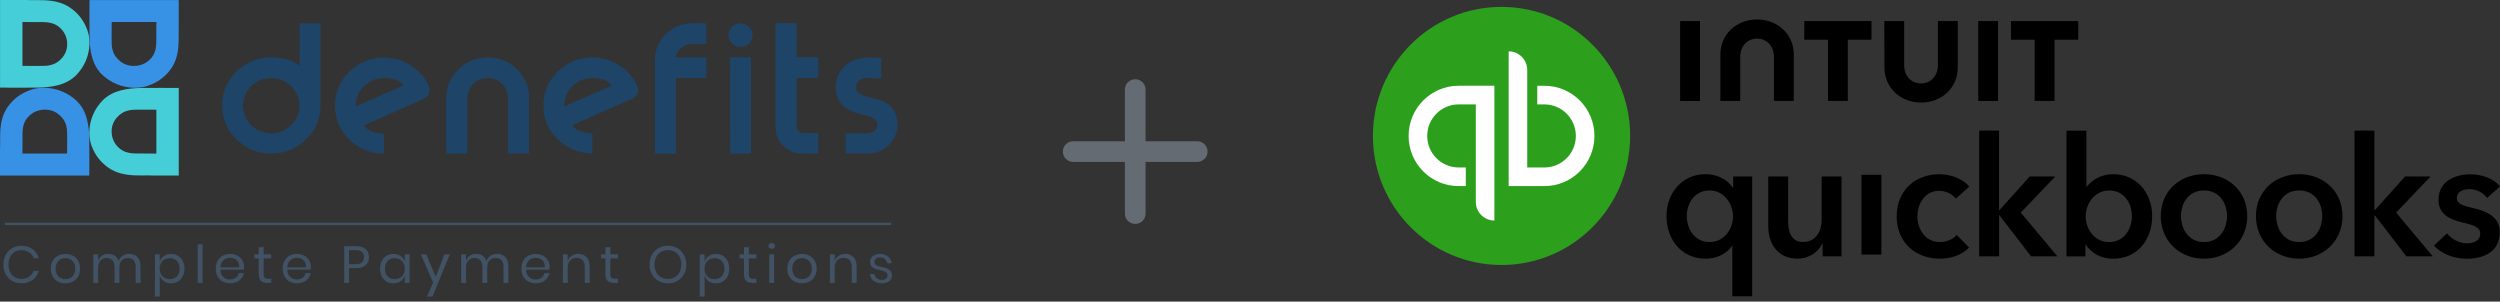 <svg width="315" height="38" viewBox="0 0 315 38" fill="none" xmlns="http://www.w3.org/2000/svg">
<rect x="0" y="0" width="315" height="38" fill="#333333" stroke="none"/>
<path d="M189.193 33.387C198.14 33.387 205.397 26.106 205.397 17.128C205.397 8.15 198.14 0.868 189.193 0.868C180.245 0.868 172.988 8.15 172.988 17.128C172.988 26.106 180.24 33.387 189.193 33.387Z" fill="#2CA01C"/>
<path d="M183.789 10.803C180.308 10.803 177.485 13.635 177.485 17.128C177.485 20.621 180.303 23.448 183.789 23.448H184.69V21.102H183.789C181.604 21.102 179.829 19.321 179.829 17.128C179.829 14.935 181.604 13.154 183.789 13.154H185.953V25.44C185.953 26.735 187.001 27.786 188.292 27.786V10.803H183.789ZM194.595 23.448C198.076 23.448 200.899 20.616 200.899 17.128C200.899 13.64 198.082 10.808 194.595 10.808H193.695V13.154H194.595C196.781 13.154 198.556 14.935 198.556 17.128C198.556 19.321 196.781 21.102 194.595 21.102H192.431V8.816C192.431 7.521 191.383 6.47 190.093 6.47V23.448H194.595Z" fill="white"/>
<path d="M220.782 37.329H218.275V30.962H218.233C217.585 31.966 216.31 32.594 214.91 32.594C211.861 32.594 209.98 30.164 209.98 27.231C209.98 24.298 211.987 21.947 214.846 21.947C216.684 21.947 217.811 22.845 218.312 23.643H218.375V22.237H220.776V37.329H220.782ZM215.415 30.497C217.253 30.497 218.359 28.843 218.359 27.268C218.359 25.693 217.253 23.997 215.415 23.997C213.477 23.997 212.535 25.651 212.535 27.226C212.535 28.795 213.472 30.497 215.415 30.497ZM232.03 32.299H229.65V30.682H229.608C229.171 31.686 227.981 32.589 226.495 32.589C223.883 32.589 222.799 30.576 222.799 28.526V22.237H225.305V27.812C225.305 29.006 225.574 30.491 227.185 30.491C228.797 30.491 229.524 29.107 229.524 27.77V22.237H232.03V32.293V32.299ZM234.548 22.021H237.054V32.082H234.548V22.021ZM246.423 25.027C246.028 24.462 245.17 24.039 244.353 24.039C242.515 24.039 241.594 25.693 241.594 27.268C241.594 28.843 242.536 30.497 244.432 30.497C245.206 30.497 246.06 30.18 246.544 29.598L248.108 31.189C247.271 32.087 245.891 32.594 244.411 32.594C241.446 32.594 238.982 30.623 238.982 27.273C238.982 23.923 241.404 21.952 244.348 21.952C245.812 21.952 247.334 22.539 248.129 23.521L246.418 25.027H246.423ZM249.372 16.456H251.879V26.47H251.942L255.744 22.237H258.962L254.617 26.787L259.236 32.299H255.918L251.947 27.141H251.884V32.299H249.377V16.462L249.372 16.456ZM262.88 16.456V23.521H262.943C263.464 22.872 264.465 21.952 266.308 21.952C269.168 21.952 271.174 24.256 271.174 27.236C271.174 30.217 269.294 32.6 266.245 32.6C264.844 32.6 263.486 31.95 262.801 30.798H262.759V32.309H260.378V16.462H262.885L262.88 16.456ZM265.739 24.002C263.902 24.002 262.796 25.698 262.796 27.273C262.796 28.848 263.902 30.502 265.739 30.502C267.683 30.502 268.62 28.806 268.62 27.231C268.62 25.656 267.683 24.002 265.739 24.002ZM277.704 21.947C280.733 21.947 283.155 24.066 283.155 27.231C283.155 30.396 280.733 32.594 277.704 32.594C274.676 32.594 272.254 30.396 272.254 27.231C272.254 24.066 274.676 21.947 277.704 21.947ZM277.704 30.497C279.69 30.497 280.606 28.8 280.606 27.226C280.606 25.651 279.69 23.997 277.704 23.997C275.719 23.997 274.803 25.651 274.803 27.226C274.803 28.8 275.719 30.497 277.704 30.497ZM289.701 21.947C292.729 21.947 295.151 24.066 295.151 27.231C295.151 30.396 292.729 32.594 289.701 32.594C286.673 32.594 284.25 30.396 284.25 27.231C284.25 24.066 286.673 21.947 289.701 21.947ZM289.701 30.497C291.686 30.497 292.603 28.8 292.603 27.226C292.603 25.651 291.686 23.997 289.701 23.997C287.716 23.997 286.799 25.651 286.799 27.226C286.799 28.795 287.716 30.497 289.701 30.497ZM296.668 16.456H299.175V26.47H299.238L303.04 22.237H306.253L301.913 26.787L306.527 32.299H303.209L299.238 27.141H299.175V32.299H296.668V16.462V16.456ZM313.367 24.922C312.93 24.335 312.093 23.833 311.177 23.833C310.387 23.833 309.565 24.129 309.565 24.927C309.565 25.725 310.339 25.915 311.735 26.248C313.22 26.607 314.974 27.273 314.974 29.244C314.974 31.696 312.988 32.6 310.798 32.6C309.255 32.6 307.643 32.013 306.679 30.946L308.328 29.398C308.87 30.111 309.813 30.655 310.898 30.655C311.63 30.655 312.509 30.359 312.509 29.461C312.509 28.621 311.735 28.372 310.213 28.013C308.728 27.654 307.248 27.051 307.248 25.165C307.248 22.919 309.255 21.963 311.24 21.963C312.678 21.963 314.184 22.465 315 23.49L313.378 24.938L313.367 24.922ZM237.439 8.509C237.439 11.061 239.471 12.921 242.057 12.921C244.643 12.921 246.681 11.061 246.681 8.509V2.654H244.174V8.213C244.174 9.587 243.258 10.512 242.052 10.512C240.846 10.512 239.924 9.592 239.924 8.213V2.654H237.423L237.439 8.509ZM253.38 5.005H256.371V12.72H258.872V5.005H261.858V2.654H253.38V5.005ZM251.758 2.654H249.256V12.726H251.758V2.654ZM227.333 5.005H230.324V12.72H232.825V5.005H235.811V2.654H227.338V5.005H227.333ZM214.199 2.654H211.697V12.726H214.199V2.654ZM226.016 6.865C226.016 4.313 223.978 2.453 221.392 2.453C218.807 2.453 216.769 4.313 216.769 6.865V12.72H219.27V7.161C219.27 5.787 220.186 4.863 221.392 4.863C222.598 4.863 223.515 5.782 223.515 7.161V12.72H226.016V6.865Z" fill="black"/>
<path d="M112.287 28.064H0.611V28.364H112.287V28.064Z" fill="#405263"/>
<path d="M2.686 30.972C3.196 30.952 3.698 31.098 4.113 31.389C4.494 31.674 4.767 32.076 4.89 32.53H4.247C4.134 32.232 3.931 31.976 3.664 31.796C3.373 31.608 3.029 31.512 2.679 31.524C2.388 31.519 2.101 31.596 1.852 31.744C1.603 31.897 1.403 32.115 1.276 32.375C1.129 32.675 1.057 33.006 1.065 33.339C1.057 33.668 1.129 33.995 1.276 34.292C1.404 34.55 1.604 34.767 1.852 34.919C2.101 35.067 2.388 35.144 2.679 35.139C3.029 35.15 3.373 35.055 3.664 34.866C3.931 34.687 4.134 34.431 4.247 34.133H4.89C4.767 34.587 4.494 34.988 4.114 35.274C3.698 35.565 3.196 35.712 2.686 35.692C2.275 35.7 1.869 35.596 1.514 35.392C1.174 35.193 0.899 34.904 0.72 34.558C0.525 34.181 0.427 33.762 0.435 33.339C0.427 32.912 0.525 32.49 0.72 32.109C0.898 31.762 1.174 31.471 1.514 31.271C1.869 31.068 2.275 30.964 2.686 30.972ZM8.247 31.997C8.577 31.992 8.903 32.069 9.195 32.221C9.473 32.368 9.702 32.593 9.852 32.865C10.016 33.169 10.098 33.508 10.09 33.852C10.099 34.194 10.017 34.532 9.852 34.834C9.701 35.106 9.472 35.328 9.195 35.475C8.903 35.627 8.577 35.704 8.247 35.698C7.917 35.704 7.591 35.627 7.299 35.475C7.021 35.328 6.792 35.105 6.639 34.834C6.472 34.532 6.389 34.194 6.398 33.851C6.39 33.507 6.473 33.167 6.639 32.865C6.792 32.592 7.021 32.369 7.299 32.22C7.591 32.068 7.917 31.992 8.247 31.997ZM8.247 32.523C8.036 32.521 7.827 32.571 7.641 32.668C7.45 32.769 7.294 32.923 7.192 33.111C7.071 33.339 7.012 33.594 7.021 33.851C7.013 34.105 7.071 34.358 7.192 34.584C7.294 34.772 7.45 34.926 7.641 35.028C7.828 35.124 8.036 35.174 8.247 35.172C8.458 35.174 8.667 35.124 8.853 35.028C9.044 34.926 9.2 34.772 9.302 34.584C9.423 34.358 9.482 34.105 9.473 33.851C9.482 33.594 9.423 33.339 9.302 33.111C9.2 32.923 9.044 32.769 8.853 32.667C8.667 32.571 8.458 32.521 8.247 32.523ZM16.28 31.984C16.472 31.976 16.663 32.008 16.842 32.078C17.02 32.148 17.182 32.253 17.315 32.389C17.577 32.658 17.707 33.047 17.707 33.555V35.652H17.098V33.608C17.098 33.253 17.009 32.981 16.833 32.793C16.74 32.697 16.626 32.622 16.501 32.573C16.375 32.525 16.241 32.503 16.106 32.51C15.962 32.504 15.818 32.529 15.684 32.583C15.551 32.637 15.431 32.718 15.332 32.822C15.138 33.03 15.041 33.336 15.041 33.739V35.652H14.431V33.608C14.431 33.253 14.342 32.981 14.163 32.793C14.07 32.697 13.957 32.623 13.832 32.574C13.708 32.526 13.574 32.504 13.44 32.51C13.294 32.504 13.149 32.528 13.014 32.582C12.88 32.636 12.758 32.718 12.659 32.822C12.465 33.03 12.367 33.336 12.367 33.739V35.652H11.758V32.043H12.367V32.865C12.443 32.598 12.613 32.367 12.847 32.211C13.082 32.058 13.358 31.979 13.64 31.984C13.93 31.977 14.214 32.059 14.454 32.217C14.693 32.385 14.867 32.627 14.947 32.904C15.037 32.628 15.218 32.388 15.462 32.224C15.704 32.064 15.989 31.98 16.28 31.984ZM21.553 31.997C21.859 31.991 22.16 32.069 22.424 32.22C22.683 32.374 22.891 32.598 23.024 32.865C23.175 33.172 23.25 33.51 23.241 33.851C23.25 34.191 23.175 34.528 23.024 34.834C22.89 35.099 22.682 35.322 22.424 35.475C22.16 35.626 21.859 35.703 21.553 35.698C21.229 35.708 20.91 35.615 20.645 35.432C20.401 35.26 20.221 35.014 20.133 34.732V37.361H19.523V32.043H20.133V32.964C20.222 32.682 20.402 32.436 20.646 32.263C20.911 32.081 21.229 31.987 21.553 31.997V31.997ZM21.379 32.53C21.154 32.527 20.932 32.582 20.736 32.691C20.543 32.799 20.387 32.96 20.287 33.154C20.176 33.37 20.121 33.609 20.126 33.851C20.121 34.092 20.176 34.33 20.287 34.544C20.388 34.738 20.544 34.898 20.736 35.008C20.931 35.118 21.153 35.175 21.379 35.172C21.547 35.179 21.715 35.152 21.871 35.092C22.028 35.031 22.169 34.938 22.287 34.82C22.524 34.553 22.646 34.205 22.625 33.85C22.646 33.496 22.524 33.148 22.287 32.881C22.169 32.763 22.028 32.67 21.871 32.61C21.715 32.549 21.547 32.522 21.379 32.53ZM25.519 30.788V35.652H24.909V30.788H25.519ZM30.752 33.647C30.753 33.757 30.744 33.867 30.725 33.976H27.784C27.797 34.388 27.917 34.697 28.142 34.903C28.366 35.108 28.663 35.219 28.97 35.212C29.235 35.221 29.495 35.143 29.71 34.992C29.906 34.85 30.037 34.639 30.076 34.403H30.726C30.683 34.647 30.581 34.877 30.427 35.073C30.27 35.273 30.064 35.431 29.828 35.533C29.566 35.646 29.283 35.702 28.997 35.698C28.67 35.704 28.347 35.627 28.059 35.474C27.787 35.326 27.565 35.103 27.419 34.833C27.259 34.53 27.18 34.192 27.188 33.85C27.18 33.508 27.259 33.169 27.419 32.864C27.564 32.593 27.786 32.369 28.059 32.22C28.347 32.067 28.67 31.99 28.997 31.996C29.323 31.989 29.646 32.066 29.932 32.22C30.188 32.359 30.399 32.566 30.541 32.818C30.683 33.072 30.756 33.358 30.752 33.647ZM30.136 33.687C30.156 33.455 30.11 33.223 30.002 33.017C29.906 32.844 29.759 32.704 29.579 32.616C29.398 32.527 29.199 32.482 28.997 32.484C28.686 32.475 28.383 32.585 28.152 32.79C27.925 32.994 27.802 33.293 27.784 33.687L30.136 33.687ZM34.175 35.126V35.652H33.72C33.345 35.652 33.065 35.565 32.879 35.389C32.694 35.214 32.601 34.92 32.601 34.508V32.562H32.052V32.043H32.601V31.143H33.218V32.043H34.169V32.562H33.218V34.522C33.218 34.754 33.261 34.913 33.348 34.999C33.476 35.097 33.638 35.143 33.8 35.127L34.175 35.126ZM39.174 33.647C39.175 33.757 39.166 33.867 39.147 33.976H36.206C36.219 34.388 36.339 34.697 36.564 34.903C36.788 35.108 37.085 35.219 37.392 35.212C37.656 35.221 37.917 35.143 38.132 34.992C38.327 34.85 38.459 34.639 38.497 34.403H39.146C39.104 34.647 39.002 34.877 38.848 35.073C38.691 35.273 38.484 35.431 38.248 35.533C37.987 35.646 37.703 35.702 37.418 35.698C37.091 35.704 36.767 35.627 36.48 35.474C36.208 35.326 35.986 35.103 35.84 34.833C35.68 34.53 35.6 34.192 35.609 33.85C35.601 33.508 35.68 33.169 35.84 32.864C35.985 32.593 36.207 32.369 36.48 32.22C36.767 32.067 37.091 31.99 37.418 31.996C37.744 31.989 38.066 32.066 38.352 32.22C38.609 32.359 38.82 32.566 38.962 32.818C39.104 33.072 39.177 33.358 39.174 33.647ZM38.557 33.687C38.578 33.455 38.532 33.223 38.423 33.017C38.328 32.844 38.18 32.704 38.001 32.616C37.82 32.527 37.62 32.482 37.418 32.484C37.107 32.475 36.805 32.585 36.574 32.79C36.346 32.994 36.224 33.293 36.206 33.687L38.557 33.687ZM43.977 33.785V35.652H43.368V31.018H44.868C45.409 31.018 45.813 31.142 46.081 31.389C46.218 31.521 46.324 31.68 46.393 31.855C46.463 32.03 46.493 32.217 46.483 32.405C46.494 32.594 46.462 32.782 46.39 32.958C46.319 33.133 46.209 33.291 46.068 33.42C45.791 33.664 45.391 33.785 44.868 33.785H43.977ZM44.815 33.286C45.186 33.286 45.453 33.209 45.616 33.056C45.701 32.97 45.766 32.867 45.808 32.755C45.85 32.643 45.868 32.524 45.861 32.405C45.869 32.284 45.852 32.163 45.81 32.049C45.768 31.935 45.702 31.831 45.616 31.744C45.453 31.593 45.186 31.517 44.815 31.517H43.978V33.286H44.815ZM49.572 31.997C49.896 31.987 50.214 32.079 50.48 32.26C50.726 32.433 50.909 32.68 50.999 32.964V32.043H51.609V35.652H50.999V34.732C50.909 35.015 50.726 35.262 50.48 35.435C50.214 35.616 49.896 35.708 49.572 35.698C49.267 35.703 48.965 35.626 48.701 35.475C48.443 35.322 48.235 35.099 48.102 34.834C47.95 34.528 47.876 34.191 47.884 33.851C47.876 33.51 47.95 33.172 48.102 32.865C48.234 32.598 48.442 32.374 48.701 32.22C48.965 32.069 49.266 31.992 49.572 31.997H49.572ZM49.746 32.53C49.58 32.522 49.413 32.55 49.258 32.611C49.102 32.671 48.962 32.764 48.845 32.881C48.608 33.149 48.486 33.497 48.507 33.851C48.486 34.205 48.608 34.553 48.845 34.821C48.962 34.938 49.102 35.031 49.257 35.091C49.413 35.152 49.579 35.179 49.746 35.172C49.973 35.175 50.196 35.119 50.393 35.008C50.583 34.898 50.737 34.737 50.838 34.544C50.949 34.329 51.004 34.091 50.999 33.85C51.004 33.609 50.949 33.37 50.838 33.154C50.739 32.96 50.584 32.799 50.393 32.69C50.196 32.581 49.972 32.526 49.746 32.53H49.746ZM53.706 32.043L54.898 34.883L56.004 32.043H56.68L54.496 37.361H53.806L54.57 35.593L53.023 32.043H53.706ZM62.63 31.984C62.822 31.976 63.013 32.008 63.191 32.078C63.37 32.148 63.531 32.253 63.665 32.389C63.926 32.658 64.057 33.047 64.057 33.555V35.652H63.447V33.608C63.447 33.253 63.359 32.981 63.183 32.793C63.089 32.697 62.976 32.622 62.851 32.573C62.725 32.525 62.59 32.503 62.456 32.51C62.311 32.504 62.167 32.529 62.034 32.583C61.9 32.637 61.78 32.718 61.682 32.822C61.487 33.03 61.39 33.336 61.39 33.739V35.652H60.781V33.608C60.781 33.253 60.691 32.981 60.513 32.793C60.42 32.697 60.307 32.623 60.182 32.574C60.057 32.526 59.923 32.504 59.789 32.51C59.644 32.504 59.499 32.528 59.364 32.582C59.229 32.636 59.108 32.718 59.009 32.822C58.814 33.03 58.717 33.336 58.717 33.739V35.652H58.108V32.043H58.718V32.865C58.794 32.598 58.963 32.367 59.197 32.211C59.432 32.058 59.709 31.979 59.991 31.984C60.28 31.977 60.565 32.059 60.805 32.217C61.044 32.385 61.217 32.627 61.297 32.904C61.387 32.628 61.568 32.388 61.812 32.224C62.054 32.064 62.339 31.98 62.63 31.984ZM69.256 33.647C69.257 33.757 69.249 33.867 69.229 33.976H66.288C66.301 34.388 66.421 34.697 66.646 34.903C66.87 35.108 67.168 35.219 67.474 35.212C67.739 35.221 67.999 35.143 68.214 34.992C68.41 34.85 68.541 34.639 68.579 34.403H69.229C69.187 34.647 69.085 34.877 68.931 35.073C68.773 35.273 68.567 35.431 68.332 35.533C68.07 35.646 67.786 35.702 67.501 35.698C67.174 35.704 66.85 35.627 66.563 35.474C66.291 35.326 66.069 35.103 65.923 34.833C65.763 34.53 65.683 34.192 65.692 33.85C65.683 33.508 65.763 33.169 65.923 32.864C66.068 32.593 66.29 32.369 66.563 32.22C66.85 32.067 67.174 31.99 67.501 31.996C67.827 31.989 68.149 32.066 68.435 32.22C68.692 32.359 68.903 32.566 69.045 32.818C69.187 33.072 69.26 33.358 69.256 33.647ZM68.64 33.687C68.66 33.455 68.614 33.223 68.506 33.017C68.41 32.844 68.263 32.704 68.084 32.616C67.903 32.527 67.703 32.482 67.501 32.484C67.19 32.475 66.887 32.585 66.656 32.79C66.429 32.994 66.306 33.293 66.288 33.687L68.64 33.687ZM72.861 31.984C73.053 31.976 73.245 32.008 73.424 32.078C73.603 32.148 73.764 32.254 73.899 32.389C74.163 32.658 74.294 33.047 74.294 33.555V35.652H73.685V33.608C73.685 33.248 73.591 32.972 73.403 32.779C73.304 32.681 73.184 32.605 73.053 32.555C72.921 32.505 72.78 32.483 72.639 32.49C72.49 32.484 72.341 32.509 72.202 32.564C72.063 32.619 71.938 32.703 71.835 32.809C71.635 33.022 71.534 33.332 71.534 33.739V35.652H70.924V32.043H71.534V32.898C71.615 32.622 71.791 32.382 72.033 32.221C72.278 32.061 72.567 31.979 72.861 31.984ZM77.859 35.126V35.652H77.403C77.028 35.652 76.748 35.565 76.562 35.389C76.377 35.214 76.284 34.92 76.284 34.508V32.562H75.735V32.043H76.284V31.143H76.901V32.043H77.852V32.562H76.901V34.522C76.901 34.754 76.944 34.913 77.031 34.999C77.159 35.097 77.322 35.143 77.484 35.127L77.859 35.126ZM84.163 30.959C84.578 30.953 84.987 31.057 85.346 31.261C85.696 31.462 85.982 31.754 86.173 32.106C86.378 32.483 86.482 32.905 86.475 33.332C86.482 33.759 86.378 34.181 86.173 34.558C85.982 34.909 85.696 35.202 85.346 35.403C84.987 35.606 84.578 35.711 84.163 35.705C83.746 35.71 83.336 35.606 82.974 35.402C82.621 35.203 82.332 34.91 82.14 34.558C81.935 34.181 81.831 33.759 81.838 33.331C81.831 32.904 81.935 32.482 82.14 32.105C82.332 31.753 82.621 31.46 82.974 31.26C83.336 31.057 83.746 30.953 84.163 30.959ZM84.163 31.517C83.857 31.512 83.555 31.588 83.289 31.738C83.03 31.886 82.821 32.106 82.686 32.369C82.535 32.668 82.46 32.998 82.468 33.332C82.461 33.664 82.536 33.993 82.686 34.291C82.82 34.556 83.029 34.776 83.289 34.926C83.555 35.075 83.857 35.151 84.163 35.147C84.468 35.151 84.768 35.074 85.031 34.923C85.289 34.772 85.499 34.552 85.634 34.289C85.784 33.992 85.859 33.664 85.852 33.332C85.86 32.999 85.785 32.668 85.634 32.369C85.499 32.106 85.29 31.887 85.031 31.738C84.767 31.589 84.467 31.513 84.163 31.517ZM90.2 31.998C90.505 31.992 90.806 32.069 91.07 32.221C91.329 32.374 91.537 32.598 91.67 32.865C91.821 33.172 91.896 33.511 91.888 33.852C91.896 34.191 91.821 34.528 91.67 34.834C91.537 35.1 91.329 35.322 91.07 35.475C90.806 35.627 90.505 35.704 90.199 35.699C89.876 35.708 89.557 35.615 89.292 35.432C89.048 35.26 88.868 35.014 88.779 34.732V37.361H88.17V32.043H88.779V32.964C88.868 32.682 89.048 32.436 89.292 32.263C89.557 32.081 89.876 31.987 90.2 31.997V31.998ZM90.026 32.53C89.8 32.527 89.579 32.582 89.382 32.691C89.19 32.799 89.034 32.96 88.934 33.154C88.823 33.37 88.768 33.609 88.773 33.851C88.767 34.092 88.823 34.33 88.934 34.544C89.035 34.738 89.191 34.898 89.382 35.008C89.578 35.118 89.8 35.175 90.026 35.172C90.194 35.179 90.362 35.152 90.518 35.092C90.674 35.031 90.816 34.938 90.933 34.82C91.171 34.553 91.293 34.205 91.272 33.85C91.293 33.496 91.171 33.148 90.933 32.881C90.816 32.763 90.674 32.67 90.518 32.61C90.362 32.549 90.194 32.522 90.026 32.53ZM95.312 35.126V35.652H94.856C94.481 35.652 94.201 35.565 94.015 35.389C93.83 35.214 93.737 34.92 93.737 34.508V32.562H93.188V32.043H93.737V31.143H94.354V32.043H95.305V32.562H94.354V34.522C94.354 34.754 94.397 34.913 94.484 34.999C94.612 35.097 94.775 35.143 94.937 35.127L95.312 35.126ZM96.819 30.985C96.817 30.935 96.827 30.885 96.846 30.839C96.866 30.793 96.896 30.752 96.933 30.719C97.017 30.648 97.125 30.611 97.235 30.617C97.345 30.611 97.453 30.648 97.536 30.719C97.574 30.752 97.603 30.793 97.623 30.839C97.643 30.885 97.652 30.935 97.65 30.985C97.652 31.035 97.643 31.084 97.623 31.13C97.603 31.176 97.574 31.218 97.536 31.251C97.453 31.322 97.345 31.358 97.235 31.353C97.125 31.358 97.017 31.322 96.933 31.251C96.896 31.218 96.866 31.176 96.846 31.13C96.827 31.084 96.817 31.035 96.819 30.985ZM97.536 32.043V35.652H96.927V32.043H97.536ZM101.054 31.997C101.384 31.992 101.71 32.069 102.002 32.221C102.28 32.368 102.508 32.593 102.659 32.865C102.823 33.169 102.905 33.508 102.897 33.852C102.905 34.194 102.823 34.532 102.659 34.834C102.507 35.106 102.279 35.328 102.002 35.475C101.71 35.627 101.384 35.704 101.054 35.698C100.723 35.704 100.397 35.627 100.106 35.475C99.828 35.328 99.598 35.105 99.445 34.834C99.278 34.532 99.195 34.194 99.204 33.851C99.196 33.507 99.279 33.167 99.445 32.865C99.597 32.592 99.827 32.369 100.105 32.22C100.397 32.068 100.723 31.991 101.054 31.997ZM101.054 32.523C100.842 32.521 100.634 32.571 100.447 32.668C100.257 32.769 100.101 32.924 99.998 33.111C99.878 33.339 99.819 33.594 99.828 33.851C99.819 34.106 99.878 34.358 99.998 34.584C100.101 34.772 100.257 34.926 100.447 35.028C100.634 35.124 100.842 35.174 101.054 35.172C101.265 35.174 101.473 35.124 101.66 35.028C101.851 34.926 102.007 34.772 102.109 34.584C102.229 34.358 102.288 34.105 102.28 33.851C102.288 33.594 102.23 33.339 102.109 33.111C102.007 32.923 101.851 32.769 101.66 32.667C101.473 32.571 101.265 32.521 101.054 32.523ZM106.501 31.984C106.693 31.976 106.885 32.008 107.064 32.078C107.243 32.148 107.405 32.254 107.539 32.389C107.803 32.658 107.934 33.047 107.934 33.555V35.652H107.325V33.608C107.325 33.248 107.231 32.972 107.043 32.779C106.944 32.681 106.824 32.605 106.693 32.555C106.561 32.505 106.42 32.483 106.28 32.49C106.13 32.484 105.981 32.509 105.842 32.564C105.703 32.619 105.578 32.703 105.476 32.809C105.275 33.022 105.174 33.332 105.174 33.739V35.652H104.564V32.043H105.174V32.898C105.255 32.622 105.431 32.382 105.673 32.221C105.918 32.061 106.207 31.979 106.501 31.984ZM110.896 31.997C111.258 31.979 111.614 32.093 111.897 32.316C112.154 32.535 112.317 32.841 112.356 33.173H111.773C111.753 32.97 111.656 32.782 111.502 32.644C111.33 32.5 111.108 32.426 110.882 32.437C110.698 32.426 110.516 32.481 110.37 32.592C110.309 32.643 110.261 32.707 110.229 32.779C110.197 32.852 110.182 32.93 110.186 33.009C110.183 33.067 110.193 33.126 110.214 33.181C110.235 33.236 110.268 33.285 110.309 33.328C110.396 33.411 110.502 33.474 110.618 33.512C110.784 33.565 110.953 33.61 111.124 33.646C111.348 33.694 111.568 33.757 111.783 33.834C111.951 33.897 112.099 34.003 112.212 34.139C112.338 34.301 112.401 34.502 112.39 34.705C112.394 34.842 112.365 34.978 112.306 35.102C112.248 35.226 112.16 35.336 112.051 35.421C111.794 35.616 111.475 35.714 111.15 35.698C110.768 35.715 110.391 35.606 110.078 35.389C109.941 35.286 109.826 35.157 109.742 35.009C109.658 34.861 109.606 34.697 109.589 34.528H110.178C110.187 34.632 110.217 34.733 110.267 34.824C110.318 34.916 110.387 34.996 110.47 35.061C110.666 35.204 110.906 35.276 111.15 35.264C111.329 35.275 111.505 35.218 111.643 35.107C111.701 35.054 111.748 34.99 111.778 34.919C111.809 34.847 111.823 34.77 111.82 34.692C111.823 34.631 111.814 34.57 111.792 34.512C111.77 34.454 111.736 34.402 111.693 34.357C111.604 34.271 111.496 34.206 111.378 34.166C111.209 34.111 111.037 34.065 110.863 34.029C110.641 33.982 110.423 33.92 110.209 33.844C110.048 33.784 109.904 33.683 109.794 33.552C109.673 33.397 109.612 33.205 109.623 33.01C109.619 32.87 109.647 32.731 109.707 32.604C109.766 32.477 109.854 32.364 109.965 32.276C110.232 32.078 110.562 31.979 110.896 31.997V31.997Z" fill="#405263"/>
<path d="M58.87 19.331V12.378C58.865 11.98 58.954 11.585 59.129 11.226C59.356 10.775 59.715 10.401 60.158 10.151C60.602 9.901 61.112 9.786 61.623 9.82C62.134 9.855 62.623 10.037 63.027 10.345C63.432 10.652 63.735 11.071 63.897 11.548C63.979 11.827 64.02 12.117 64.019 12.408V19.323C64.194 19.346 66.528 19.346 66.642 19.308V12.483C66.642 12.214 66.627 11.952 66.604 11.682C66.545 11.13 66.384 10.593 66.131 10.096C65.789 9.433 65.305 8.851 64.712 8.389C64.118 7.894 63.408 7.552 62.645 7.394C62.052 7.262 61.44 7.234 60.838 7.311C60.343 7.358 59.859 7.482 59.404 7.678C58.708 7.972 58.088 8.415 57.588 8.973C57.057 9.529 56.668 10.201 56.452 10.934C56.313 11.428 56.246 11.94 56.254 12.453V19.226C56.251 19.271 56.257 19.317 56.269 19.36C57.139 19.331 58.001 19.331 58.87 19.331Z" fill="#1E4468"/>
<path d="M85.152 9.811H88.981V7.252H85.16C85.143 7.097 85.172 6.941 85.243 6.802C85.36 6.53 85.531 6.283 85.747 6.077C85.964 5.871 86.221 5.711 86.502 5.605C86.724 5.524 86.959 5.484 87.196 5.485H88.973C88.996 5.231 88.988 3.045 88.958 2.948H87.066C86.729 2.949 86.392 2.994 86.067 3.083C85.296 3.286 84.59 3.674 84.01 4.212C83.431 4.751 82.998 5.422 82.749 6.166C82.596 6.648 82.521 7.151 82.528 7.656V19.173C82.525 19.226 82.531 19.279 82.543 19.331H85.152V10.649C85.152 10.394 85.138 10.118 85.152 9.811Z" fill="#1E4468"/>
<path d="M103.077 16.771H101.224C101.15 16.773 101.076 16.768 101.003 16.756C100.86 16.741 100.726 16.681 100.621 16.584C100.536 16.512 100.468 16.422 100.423 16.321C100.379 16.22 100.357 16.11 100.362 16V9.938C100.36 9.893 100.365 9.847 100.377 9.803H103.085C103.108 9.631 103.108 7.341 103.07 7.244H100.362V2.941C100.187 2.918 97.837 2.926 97.738 2.956V16.127C97.748 16.316 97.768 16.503 97.799 16.689C97.952 17.42 98.352 18.079 98.935 18.559C99.519 19.039 100.25 19.311 101.011 19.331C101.666 19.346 102.322 19.331 102.978 19.331C103.017 19.331 103.039 19.316 103.078 19.316L103.077 16.771Z" fill="#1E4468"/>
<path d="M92.001 7.252C91.979 7.469 91.986 19.233 92.017 19.316C92.2 19.338 94.511 19.331 94.603 19.301C94.603 19.286 94.618 19.278 94.618 19.263V7.342C94.62 7.313 94.615 7.285 94.603 7.259V7.244C94.6 7.244 94.599 7.244 94.597 7.243C94.595 7.243 94.593 7.242 94.592 7.24C94.59 7.239 94.589 7.237 94.588 7.235C94.588 7.233 94.587 7.231 94.587 7.229C93.718 7.252 92.864 7.252 92.001 7.252Z" fill="#1E4468"/>
<path d="M93.299 2.963C92.483 2.941 91.805 3.644 91.805 4.415C91.803 4.61 91.84 4.803 91.915 4.984C91.99 5.164 92.1 5.328 92.24 5.467C92.38 5.605 92.546 5.715 92.729 5.79C92.912 5.865 93.109 5.903 93.307 5.903C93.506 5.903 93.703 5.865 93.886 5.79C94.069 5.715 94.235 5.605 94.375 5.467C94.515 5.328 94.625 5.164 94.7 4.984C94.774 4.803 94.812 4.61 94.81 4.415C94.811 3.629 94.062 2.926 93.299 2.963Z" fill="#1E4468"/>
<path d="M113.067 16.061C113.002 16.74 112.743 17.387 112.319 17.927C111.895 18.468 111.324 18.879 110.672 19.114C109.368 19.571 107.934 19.249 106.553 19.354C106.546 18.5 106.546 17.655 106.538 16.802H108.902C109.345 16.802 109.833 16.787 110.184 16.517C110.387 16.347 110.516 16.106 110.541 15.845C110.567 15.584 110.488 15.323 110.321 15.118C110.092 14.856 109.741 14.729 109.398 14.631C108.361 14.332 107.232 14.16 106.4 13.479C105.918 13.079 105.579 12.539 105.432 11.936C105.392 11.787 105.366 11.634 105.356 11.48C105.356 11.323 105.325 11.166 105.317 11.008C105.297 10.311 105.488 9.623 105.866 9.033C106.326 8.319 107.02 7.781 107.834 7.506C108.848 7.154 109.962 7.236 111.037 7.319V9.841C110.534 9.938 110.015 9.833 109.504 9.818C108.993 9.796 108.429 9.886 108.093 10.267C107.942 10.448 107.857 10.672 107.852 10.906C107.846 11.139 107.92 11.367 108.063 11.555C108.284 11.824 108.619 11.966 108.955 12.071C110.114 12.438 111.449 12.58 112.28 13.456C112.632 13.845 112.876 14.317 112.99 14.825C113.085 15.23 113.111 15.648 113.067 16.061H113.067Z" fill="#1E4468"/>
<path d="M40.35 2.948H37.742V8.284C37.711 8.268 37.683 8.248 37.658 8.224C37.214 7.871 36.695 7.618 36.14 7.483C35.594 7.346 35.033 7.268 34.47 7.251C33.7 7.213 32.93 7.312 32.197 7.543C30.74 8.03 29.641 8.966 28.825 10.238C28.334 11.022 28.053 11.915 28.009 12.834C27.961 13.536 28.028 14.241 28.207 14.922C28.726 16.838 30.275 18.208 31.579 18.806C32.262 19.117 33 19.295 33.753 19.33C34.421 19.37 35.092 19.312 35.743 19.158C36.764 18.904 37.698 18.39 38.451 17.669C39.094 17.076 39.603 16.357 39.946 15.559C40.245 14.826 40.392 14.043 40.38 13.254V3.053C40.363 3.021 40.352 2.985 40.35 2.948ZM34.165 16.808C33.222 16.799 32.32 16.427 31.654 15.772C30.988 15.117 30.61 14.231 30.603 13.306C30.618 11.435 32.182 9.804 34.173 9.841C36.125 9.818 37.758 11.443 37.742 13.358C37.742 15.207 36.14 16.823 34.165 16.808Z" fill="#1E4468"/>
<path d="M80.285 10.785C79.84 9.821 79.139 8.991 78.256 8.383C76.822 7.38 75.228 7.058 73.497 7.35C72.439 7.531 71.454 7.998 70.652 8.698C69.832 9.362 69.206 10.227 68.836 11.205C68.547 12.001 68.425 12.846 68.478 13.69C68.512 14.343 68.659 14.986 68.913 15.591C69.375 16.671 70.144 17.597 71.129 18.26C72.114 18.922 73.272 19.292 74.466 19.325H74.641V16.802C74.504 16.788 74.367 16.788 74.245 16.78C73.775 16.754 73.316 16.635 72.895 16.428C72.585 16.274 72.314 16.054 72.102 15.785C72.158 15.753 72.216 15.725 72.277 15.702C74.214 14.842 76.167 13.981 78.112 13.12C78.608 12.903 79.088 12.686 79.584 12.477C79.738 12.417 79.88 12.331 80.004 12.222C80.198 12.042 80.33 11.806 80.381 11.548C80.431 11.29 80.398 11.023 80.285 10.785ZM71.109 13.404C71.09 13.275 71.09 13.144 71.109 13.015C71.224 11.78 71.849 10.882 72.925 10.254C73.374 9.996 73.883 9.854 74.404 9.842C74.908 9.812 75.413 9.865 75.899 9.999C76.337 10.124 76.733 10.359 77.051 10.68C77.066 10.703 77.089 10.718 77.096 10.74C77.098 10.754 77.103 10.767 77.112 10.778C75.106 11.653 73.115 12.528 71.109 13.404H71.109Z" fill="#1E4468"/>
<path d="M54.019 10.823C53.835 10.405 53.599 10.01 53.318 9.648C52.105 8.166 50.533 7.343 48.596 7.261C47.91 7.228 47.223 7.314 46.567 7.515C44.859 8.046 43.638 9.117 42.822 10.658C42.477 11.335 42.274 12.073 42.227 12.829C42.179 13.543 42.246 14.26 42.425 14.954C42.944 16.848 44.515 18.277 45.911 18.868C46.506 19.116 47.136 19.273 47.779 19.332C47.978 19.347 48.161 19.355 48.359 19.37C48.398 19.153 48.382 16.93 48.344 16.848C48.123 16.826 47.902 16.81 47.688 16.788C47.201 16.736 46.734 16.566 46.331 16.294C46.143 16.159 45.974 16 45.827 15.823C45.879 15.792 45.932 15.765 45.987 15.74C48.054 14.827 50.114 13.922 52.165 13.001C52.585 12.822 53.005 12.649 53.416 12.44C53.711 12.299 53.938 12.052 54.05 11.751C54.163 11.449 54.151 11.117 54.019 10.823ZM44.843 13.405C44.831 13.197 44.839 12.989 44.866 12.784C45.087 11.511 45.82 10.636 46.994 10.104C47.45 9.906 47.946 9.814 48.444 9.835C48.848 9.832 49.251 9.884 49.641 9.992C50.069 10.111 50.456 10.341 50.762 10.658C50.79 10.7 50.823 10.738 50.861 10.771C48.848 11.646 46.842 12.514 44.843 13.405Z" fill="#1E4468"/>
<path d="M58.871 19.331H56.262C56.262 19.286 56.247 19.249 56.247 19.196V12.424C56.237 11.911 56.304 11.399 56.445 10.905C56.66 10.172 57.05 9.5 57.582 8.944C58.085 8.389 58.704 7.947 59.397 7.649C59.853 7.456 60.337 7.333 60.831 7.283C61.434 7.22 62.044 7.248 62.639 7.365C63.398 7.533 64.106 7.874 64.706 8.36C65.297 8.823 65.781 9.405 66.125 10.067C66.384 10.561 66.544 11.1 66.597 11.653C66.62 11.923 66.636 12.184 66.636 12.454V19.279C66.522 19.302 64.18 19.317 64.012 19.294V12.379C64.014 12.088 63.973 11.798 63.89 11.518C63.728 11.042 63.426 10.623 63.021 10.316C62.616 10.008 62.127 9.826 61.616 9.791C61.106 9.757 60.596 9.872 60.152 10.122C59.708 10.372 59.35 10.746 59.123 11.197C58.946 11.556 58.858 11.95 58.864 12.349V19.13C58.87 19.197 58.872 19.264 58.871 19.331Z" fill="#1E4468"/>
<path d="M85.152 9.812C85.136 10.119 85.152 10.396 85.152 10.673V19.354H82.543C82.543 19.309 82.528 19.242 82.528 19.197V7.679C82.521 7.174 82.596 6.672 82.749 6.19C82.971 5.506 83.356 4.882 83.87 4.371C84.471 3.761 85.231 3.324 86.067 3.107C86.394 3.029 86.729 2.984 87.066 2.972C87.668 2.958 88.279 2.972 88.896 2.972H88.957C88.98 3.07 88.996 5.255 88.973 5.51H87.195C86.959 5.508 86.724 5.548 86.501 5.629C86.221 5.737 85.966 5.899 85.75 6.104C85.534 6.31 85.361 6.555 85.243 6.827C85.175 6.966 85.146 7.121 85.159 7.276H88.98V9.835C87.708 9.812 86.441 9.812 85.152 9.812Z" fill="#1E4468"/>
<path d="M103.076 16.771V19.316C103.038 19.316 103.015 19.331 102.977 19.331C102.321 19.331 101.665 19.346 101.009 19.331C100.248 19.315 99.514 19.044 98.93 18.564C98.347 18.083 97.947 17.422 97.798 16.689C97.76 16.509 97.76 16.322 97.737 16.127C97.73 16.055 97.73 15.982 97.737 15.91V2.956C97.836 2.933 100.17 2.918 100.361 2.941V7.244H103.069C103.107 7.357 103.107 9.632 103.084 9.804C102.787 9.819 102.489 9.804 102.192 9.804H100.376C100.376 9.849 100.361 9.901 100.361 9.939V16C100.357 16.111 100.378 16.22 100.423 16.322C100.467 16.423 100.535 16.512 100.62 16.584C100.726 16.68 100.859 16.74 101.002 16.756C101.075 16.769 101.149 16.774 101.223 16.771H103.076V16.771Z" fill="#1E4468"/>
<path d="M92.003 7.252H94.589L94.604 7.267V7.282C94.604 7.304 94.619 7.342 94.619 7.364V19.285C94.619 19.3 94.604 19.308 94.604 19.323C94.52 19.346 92.194 19.361 92.018 19.338C91.972 19.234 91.972 7.469 92.003 7.252Z" fill="#1E4468"/>
<path d="M93.299 2.963C94.062 2.925 94.809 3.629 94.809 4.415C94.796 4.8 94.634 5.165 94.357 5.437C94.079 5.71 93.707 5.868 93.315 5.882C92.919 5.877 92.54 5.721 92.258 5.447C91.977 5.174 91.814 4.804 91.805 4.415C91.805 3.637 92.484 2.933 93.299 2.963Z" fill="#1E4468"/>
<path d="M4.461 0.015C5.88 3.76756e-09 7.329 0.06 8.565 0.793C9.544 1.381 10.32 2.245 10.792 3.271C11.137 3.978 11.302 4.756 11.273 5.539C11.235 7.029 10.622 8.45 9.556 9.513C8.26 10.777 6.452 11.002 4.698 11.039H4.461C2.981 11.062 1.509 11.039 0.022 11.039H0.007V0H3.371C3.729 0.03 4.103 0.015 4.461 0.015ZM4.461 8.307C5.125 8.269 6.269 8.449 7.169 7.873C8.366 7.05 8.466 6.054 8.466 5.56C8.472 5.112 8.366 4.668 8.157 4.269C7.949 3.87 7.643 3.527 7.268 3.27C6.475 2.709 5.461 2.784 4.538 2.784C4.393 2.784 2.829 2.769 2.829 2.769V8.3L4.461 8.307Z" fill="#45CDD8"/>
<path d="M0.015 17.745C3.83984e-09 16.353 0.061 14.931 0.808 13.719C1.408 12.758 2.287 11.997 3.333 11.533C4.053 11.195 4.846 11.033 5.644 11.062C7.163 11.098 8.611 11.7 9.694 12.746C10.983 14.018 11.212 15.792 11.251 17.513V17.745C11.273 19.197 11.251 20.641 11.251 22.101V22.116H0V18.815C0.023 18.456 0.023 18.097 0.015 17.745ZM8.466 17.745C8.428 17.094 8.611 15.971 8.024 15.088C7.185 13.913 6.171 13.816 5.667 13.816C5.21 13.81 4.758 13.913 4.351 14.118C3.944 14.323 3.595 14.623 3.333 14.991C2.761 15.769 2.837 16.765 2.837 17.67C2.837 17.812 2.822 19.346 2.822 19.346H8.451L8.466 17.745Z" fill="#3791E5"/>
<path d="M18.07 22.108C16.651 22.123 15.202 22.063 13.966 21.329C12.987 20.741 12.211 19.878 11.739 18.852C11.394 18.145 11.229 17.367 11.258 16.584C11.295 15.094 11.909 13.673 12.974 12.61C14.271 11.346 16.079 11.121 17.833 11.083H18.07C19.549 11.061 21.021 11.083 22.509 11.083H22.524V22.114H19.16C18.797 22.093 18.433 22.091 18.07 22.107V22.108ZM18.07 13.816C17.406 13.853 16.262 13.673 15.362 14.25C14.164 15.073 14.065 16.068 14.065 16.562C14.059 17.011 14.165 17.454 14.373 17.853C14.582 18.253 14.887 18.596 15.262 18.852C16.056 19.413 17.07 19.339 17.993 19.339C18.138 19.339 19.702 19.354 19.702 19.354V13.823L18.07 13.816Z" fill="#45CDD8"/>
<path d="M22.515 4.377C22.53 5.769 22.469 7.191 21.721 8.404C21.122 9.364 20.242 10.126 19.196 10.589C18.476 10.927 17.683 11.089 16.885 11.06C15.366 11.024 13.918 10.422 12.835 9.377C11.546 8.104 11.317 6.331 11.279 4.609V4.377C11.256 2.925 11.279 1.481 11.279 0.022V0.007H22.522V3.307C22.507 3.666 22.515 4.018 22.515 4.377ZM14.063 4.377C14.102 5.028 13.918 6.151 14.506 7.034C15.345 8.209 16.359 8.306 16.863 8.306C17.32 8.313 17.772 8.209 18.179 8.004C18.586 7.799 18.936 7.5 19.198 7.132C19.77 6.353 19.693 5.358 19.693 4.452C19.693 4.31 19.709 2.776 19.709 2.776H14.071L14.063 4.377Z" fill="#3791E5"/>
<g clip-path="url(#clip0_1463_12029)">
<path d="M144.34 11.286C144.34 10.565 143.758 9.983 143.038 9.983C142.318 9.983 141.736 10.565 141.736 11.286V17.797H135.225C134.505 17.797 133.923 18.378 133.923 19.099C133.923 19.819 134.505 20.401 135.225 20.401H141.736V26.912C141.736 27.632 142.318 28.214 143.038 28.214C143.758 28.214 144.34 27.632 144.34 26.912V20.401H150.851C151.571 20.401 152.153 19.819 152.153 19.099C152.153 18.378 151.571 17.797 150.851 17.797H144.34V11.286Z" fill="#656B73"/>
</g>
<defs>
<clipPath id="clip0_1463_12029">
<rect width="18.23" height="20.835" fill="white" transform="translate(133.923 8.682)"/>
</clipPath>
</defs>
</svg>
